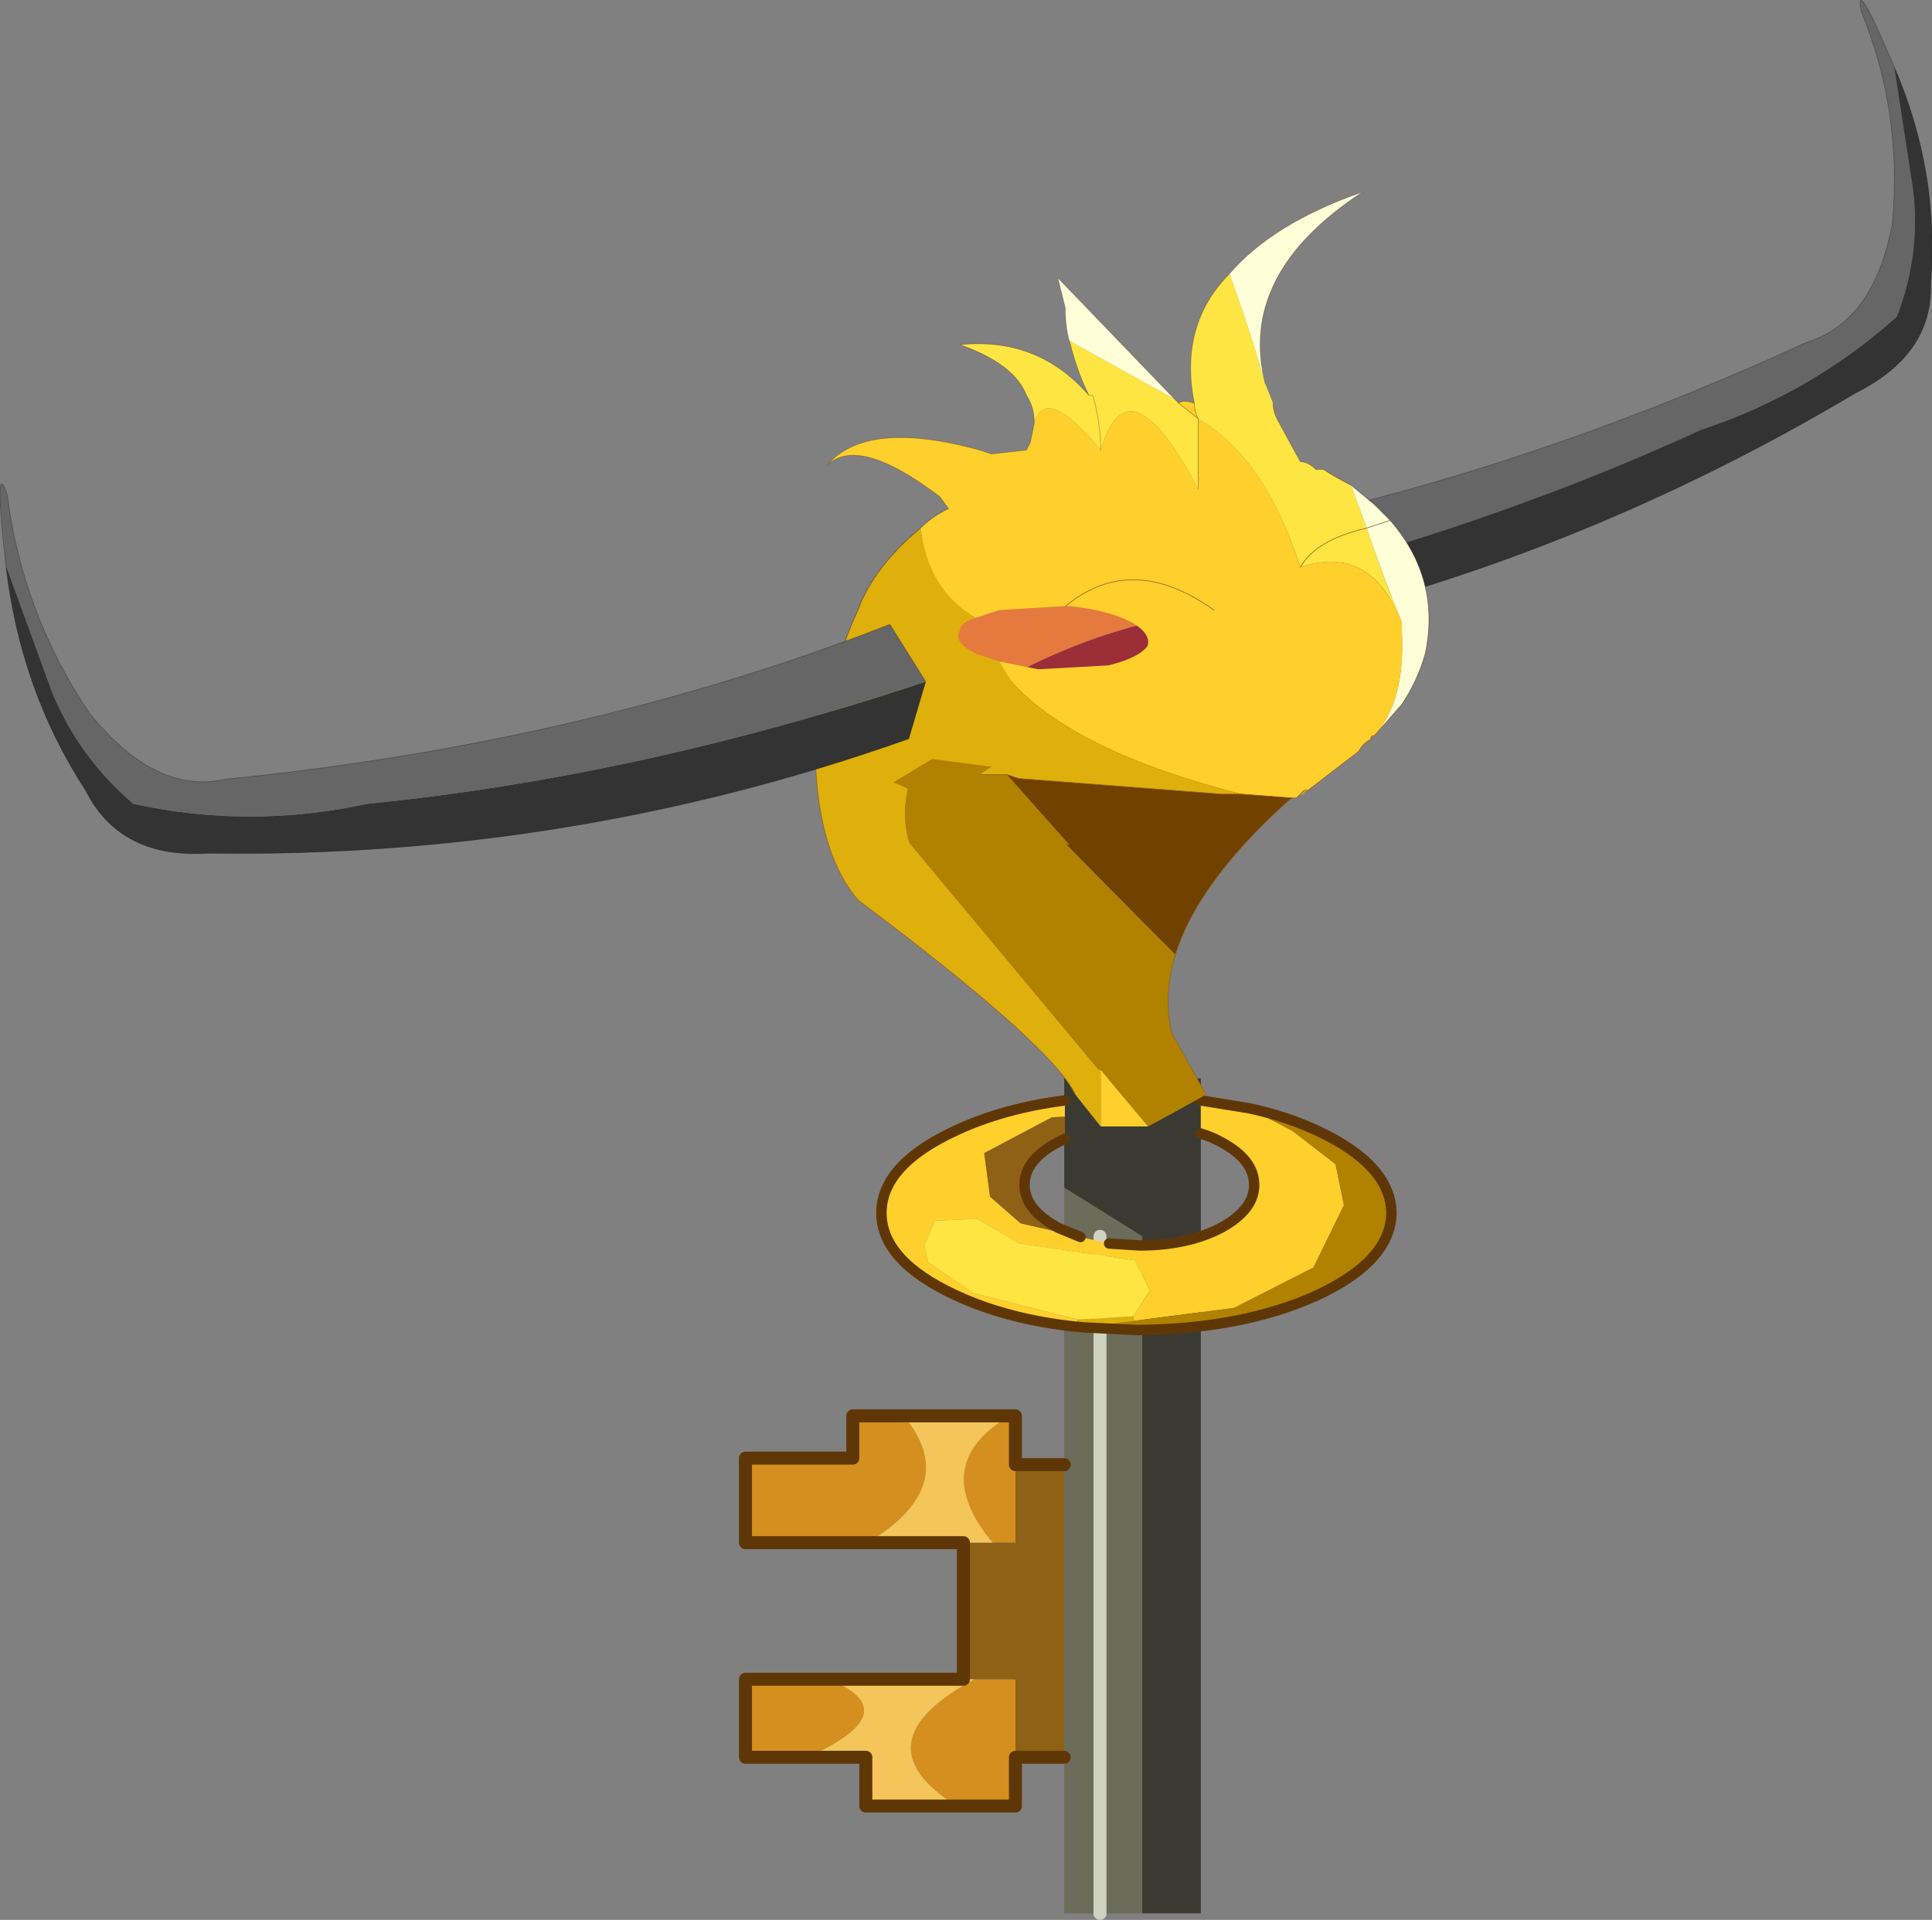 <?xml version="1.0"?>
<svg xmlns="http://www.w3.org/2000/svg" xmlns:xlink="http://www.w3.org/1999/xlink" width="148.5px" height="147.6px"><rect width="100%" height="100%" fill="#808080" stroke="none"/><g transform="matrix(1, 0, 0, 1, -189.7, -119.8)"><use xlink:href="#object-0" width="58" height="49.2" transform="matrix(1, 0, 0, 1, 280.2, 119.8)"/><use xlink:href="#object-1" width="35.5" height="64.7" transform="matrix(1, 0, 0, 1, 246.5, 202.7)"/><use xlink:href="#object-2" width="109.85" height="87.9" transform="matrix(1, 0, 0, 1, 189.7, 134.55)"/></g><defs><g transform="matrix(1, 0, 0, 1, -280.2, -119.8)" id="object-0"><path fill-rule="evenodd" fill="#666666" stroke="none" d="M335.3 124.95Q332.25 117.75 332.75 120.65Q335.95 128.4 335.15 137Q333.75 144.5 328.6 146.1Q304.1 157.35 280.5 161.35L280.2 166.2Q301.9 161.35 320.45 152.85Q328.9 150.05 335.5 144.15Q337.35 139.35 336.75 134.4L335.3 124.95"/><path fill-rule="evenodd" fill="#333333" stroke="none" d="M335.3 124.95L336.75 134.4Q337.35 139.35 335.5 144.15Q328.9 150.05 320.45 152.85Q301.9 161.35 280.2 166.2L283.3 169Q309.2 163.8 332.35 150Q338.25 147.05 338.1 141.65Q338.8 133.05 335.3 124.95"/><path fill="none" stroke="#000000" stroke-opacity="0.31" stroke-width="0.05" stroke-linecap="round" stroke-linejoin="round" d="M280.2 166.2L280.5 161.35Q304.1 157.35 328.6 146.1Q333.75 144.5 335.15 137Q335.95 128.4 332.75 120.65Q332.25 117.75 335.3 124.95Q338.8 133.05 338.1 141.65Q338.25 147.05 332.35 150Q309.2 163.8 283.3 169L280.2 166.2"/></g><g transform="matrix(1, 0, 0, 1, 18, 27.1)" id="object-1"><path fill-rule="evenodd" fill="#d58f1e" stroke="none" d="M2.8 -1.15L3.25 -1.15L3.25 2.6L3.25 8.6L1.5 8.6Q-3.5 2.6 2.8 -1.15M3.25 25.1L3.25 28.85L-1.25 28.85Q-8.95 24 0.1 19.1L3.25 19.1L3.25 25.1M-12.75 25.1L-17.5 25.1L-17.5 19.1L-11.1 19.1Q-4.95 21.6 -12.75 25.1M-8.1 8.6L-17.5 8.6L-17.5 2.1L-9.25 2.1L-9.25 -1.15L-5.35 -1.15Q-0.85 4.2 -8.1 8.6"/><path fill-rule="evenodd" fill="#8f6114" stroke="none" d="M3.25 2.6L7 2.6L7 25.1L3.25 25.1L3.25 19.1L0.1 19.1L-0.75 19.1L-0.75 8.6L1.5 8.6L3.25 8.6L3.25 2.6"/><path fill-rule="evenodd" fill="#6c6c5b" stroke="none" d="M7 2.6L7 -18.7L13 -14.95L13 37.1L9.75 37.1L7 37.1L7 25.1L7 2.6M9.75 37.1L9.75 -14.95L9.75 37.1"/><path fill-rule="evenodd" fill="#3a3a32" stroke="none" d="M7 -18.7L7 -27.1L17.5 -27.1L17.5 37.1L13 37.1L13 -14.95L7 -18.7"/><path fill-rule="evenodd" fill="#f3c55a" stroke="none" d="M-1.25 28.85L-8.25 28.85L-8.25 25.1L-12.75 25.1Q-4.95 21.6 -11.1 19.1L-0.75 19.1L0.1 19.1Q-8.95 24 -1.25 28.85M-0.75 8.6L-8.1 8.6Q-0.85 4.2 -5.35 -1.15L2.8 -1.15Q-3.5 2.6 1.5 8.6L-0.75 8.6"/><path fill="none" stroke="#5f3707" stroke-width="1" stroke-linecap="round" stroke-linejoin="round" d="M2.8 -1.15L3.25 -1.15L3.25 2.6L7 2.6M7 25.1L3.25 25.1L3.25 28.85L-1.25 28.85L-8.25 28.85L-8.25 25.1L-12.75 25.1L-17.5 25.1L-17.5 19.1L-11.1 19.1L-0.75 19.1L-0.75 8.6L-8.1 8.6L-17.5 8.6L-17.5 2.1L-9.25 2.1L-9.25 -1.15L-5.35 -1.15L2.8 -1.15"/><path fill="none" stroke="#cfd3c2" stroke-width="1" stroke-linecap="round" stroke-linejoin="round" d="M9.75 -14.95L9.75 37.1"/></g><g transform="matrix(1, 0, 0, 1, -189.7, -134.55)" id="object-2"><path fill-rule="evenodd" fill="#ffcf2b" stroke="none" d="M285.7 205L289.05 206.75L292.35 209.3L293 212.45L290.65 217.25L284.55 220.35L276.85 221.35L276.8 221L278.1 219L276.95 216.7L268.05 215.4L264.8 213.5L261.55 213.65L260.75 215.55L261.05 216.85L264.5 219.2L272.55 221.25L272.45 221.8Q267.2 221.25 263.2 219.4Q257.45 216.75 257.45 213.05Q257.45 209.35 263.2 206.7Q266.85 205 271.55 204.4L271.55 205.65L270.55 205.7L265.35 208.45L265.8 211.8L268.15 213.85L272.75 214.9L274.95 215.4L277.3 215.55Q280.95 215.55 283.55 214.2Q286.1 212.8 286.1 210.9Q286.1 208.95 283.55 207.6Q282.85 207.2 282 206.95L282 204.4L285.7 205"/><path fill-rule="evenodd" fill="#b18100" stroke="none" d="M276.85 221.35L284.55 220.35L290.65 217.25L293 212.45L292.35 209.3L289.05 206.75L285.7 205Q288.5 205.6 290.9 206.7Q296.6 209.35 296.65 213.05Q296.6 216.75 290.9 219.4Q285.15 222 277.05 222.05L273 221.85L276.85 221.35"/><path fill-rule="evenodd" fill="#8f6114" stroke="none" d="M272.75 214.9L268.15 213.85L265.8 211.8L265.35 208.45L270.55 205.7L271.55 205.65L271.55 207.35L271.05 207.6Q268.45 208.95 268.45 210.9Q268.45 212.8 271.05 214.2L272.75 214.9"/><path fill-rule="evenodd" fill="#dfaf0b" stroke="none" d="M272.45 221.8L272.55 221.25L276.8 221L276.85 221.35L273 221.85L272.45 221.8"/><path fill-rule="evenodd" fill="#ffe541" stroke="none" d="M272.55 221.25L264.5 219.2L261.05 216.85L260.75 215.55L261.55 213.65L264.8 213.5L268.05 215.4L276.95 216.7L278.1 219L276.8 221L272.55 221.25"/><path fill="none" stroke="#5f3707" stroke-width="0.8" stroke-linecap="round" stroke-linejoin="round" d="M285.7 205L282 204.4M282 206.95Q282.85 207.2 283.55 207.6Q286.1 208.95 286.1 210.9Q286.1 212.8 283.55 214.2Q280.95 215.55 277.3 215.55L274.95 215.4M271.55 204.4Q266.85 205 263.2 206.7Q257.45 209.35 257.45 213.05Q257.45 216.75 263.2 219.4Q267.2 221.25 272.45 221.8L273 221.85L277.05 222.05Q285.15 222 290.9 219.4Q296.6 216.75 296.65 213.05Q296.6 209.35 290.9 206.7Q288.5 205.6 285.7 205M271.55 207.35L271.05 207.6Q268.45 208.95 268.45 210.9Q268.45 212.8 271.05 214.2L272.75 214.9"/><path fill-rule="evenodd" fill="#dfaf0b" stroke="none" d="M272.35 203.95Q270.6 200.2 255.65 189Q252.3 185.05 252.35 176.65Q255.2 166.65 263.2 160.25L283.65 156.8L289.05 164.95L289.8 166.6Q275.4 165.85 262.3 174.85Q258.25 180.25 259.6 184.6L274.15 202.05L274.3 202.05L274.3 206.4L272.35 203.95"/><path fill-rule="evenodd" fill="#714100" stroke="none" d="M289.8 166.6Q291.85 171.9 289.65 180.55Q281.9 187.25 280.05 193.2Q267.55 180.7 262.3 174.85Q275.4 165.85 289.8 166.6"/><path fill-rule="evenodd" fill="#b18100" stroke="none" d="M280.05 193.2Q279.1 196.3 279.75 199.2L282.4 203.95Q280.2 205.2 277.95 206.4L274.3 202.05L274.15 202.05L259.6 184.6Q258.25 180.25 262.3 174.85Q267.55 180.7 280.05 193.2"/><path fill-rule="evenodd" fill="#ffcf2b" stroke="none" d="M277.95 206.4L274.3 206.4L274.3 202.05L277.95 206.4"/><path fill="none" stroke="#926030" stroke-width="0.05" stroke-linecap="round" stroke-linejoin="round" d="M272.35 203.95Q270.6 200.2 255.65 189Q252.3 185.05 252.35 176.65Q255.2 166.65 263.2 160.25L283.65 156.8L289.05 164.95L289.8 166.6Q291.85 171.9 289.65 180.55Q281.9 187.25 280.05 193.2Q279.1 196.3 279.75 199.2L282.4 203.95"/><path fill-rule="evenodd" fill="#ffe541" stroke="none" d="M269.2 152.3Q269.2 151.1 268.6 150.2Q267.7 147.8 263.5 146.3Q269.5 145.7 273.4 150.2Q272.5 148.4 271.9 146L280 150.5L280.3 150.8L281.8 152Q281.5 151.4 281.5 150.8Q280.3 144.8 284.2 140.85Q285.75 145.1 286.95 149.3L287.55 150.8Q287.55 151.4 287.85 152L289.65 155.3Q290.25 155.3 290.85 155.9L291.45 155.9Q292.35 156.5 293.55 157.1L294.75 160.4Q290.85 161.3 289.65 163.4Q295.05 161.6 297.45 167.65Q295.95 164 294.75 160.4Q290.85 161.3 289.65 163.4Q286.95 155 281.8 152L281.8 157.4Q276.4 147.2 274.3 154.4Q270.1 149.3 269.2 152.3M273.4 150.2L273.7 150.2Q274.3 152.3 274.3 154.4Q274.3 152.3 273.7 150.2L273.4 150.2"/><path fill-rule="evenodd" fill="#ffffd7" stroke="none" d="M271.9 146Q271.6 144.8 271.6 143.55L271 141.15L280 150.5L271.9 146M284.2 140.85Q287.55 136.95 294.45 134.55Q284.8 140.85 286.95 149.3Q285.75 145.1 284.2 140.85M293.55 157.1L295.35 158.6L296.55 159.8Q300.45 164.3 299.25 170.05Q298.65 172.15 297.45 173.95L295.35 176.35Q297.75 173.65 297.45 168.25L297.45 167.65Q295.95 164 294.75 160.4L293.55 157.1M296.55 159.8L294.75 160.4L296.55 159.8"/><path fill-rule="evenodd" fill="#ffcf2b" stroke="none" d="M280.3 150.8Q280.6 150.5 281.5 150.8Q281.5 151.4 281.8 152L280.3 150.8M295.35 176.35Q295.05 176.35 295.05 176.65Q294.45 176.95 294.15 177.55L290.25 180.55Q289.95 180.55 289.95 180.85L289.95 180.55L289.35 181.15L289.05 181.15L285.1 180.85Q272.2 177.55 267.4 172.15L266.5 170.65L269.5 171.25L274.9 170.95Q277.3 170.35 277.9 169.45Q278.2 168.55 276.7 167.65Q274.9 166.7 271.9 166.4L271.6 166.4L266.5 166.7L264.7 167.3Q261.05 165.2 260.45 160.4Q261.35 159.5 262.6 158.9L261.95 158Q255.65 153.2 253.25 155.6Q256.25 152 265 154.4L265.9 154.7L268.6 154.4L268.9 153.8L269.2 152.3Q270.1 149.3 274.3 154.4Q276.4 147.2 281.8 157.4L281.8 152Q286.95 155 289.65 163.4Q295.05 161.6 297.45 167.65L297.45 168.25Q297.75 173.65 295.35 176.35M271.6 166.4Q276.7 162.2 283 166.7Q276.7 162.2 271.6 166.4M289.95 180.55L290.25 180.55L289.95 180.55"/><path fill-rule="evenodd" fill="#d1a100" stroke="none" d="M289.95 180.85Q289.65 180.85 289.35 181.15L289.95 180.55L289.95 180.85"/><path fill-rule="evenodd" fill="#714100" stroke="none" d="M289.05 181.15Q285.1 182.65 283 183.85Q280.6 184.75 271.9 184.75L267.1 179.35L268 179.65L283.6 180.85L285.1 180.85L289.05 181.15"/><path fill-rule="evenodd" fill="#b18100" stroke="none" d="M271.9 184.75Q265 184.45 260.15 180.85Q259.25 180.25 258.35 179.95L261.35 178.15L265.9 178.75L265 179.35L267.1 179.35L271.9 184.75"/><path fill-rule="evenodd" fill="#dfaf0b" stroke="none" d="M258.35 179.95L257.75 179.35Q254.45 176.65 254.15 174.55Q253.25 171.85 255.65 166.7Q256.85 163.4 260.45 160.4Q261.05 165.2 264.7 167.3Q263.5 167.65 263.5 168.25Q262.9 169.15 264.7 170.05L266.5 170.65L267.4 172.15Q272.2 177.55 285.1 180.85L283.6 180.85L268 179.65L267.1 179.35L265 179.35L265.9 178.75L261.35 178.15L258.35 179.95"/><path fill-rule="evenodd" fill="#f40bae" fill-opacity="0.322" stroke="none" d="M266.5 170.65L264.7 170.05Q262.9 169.15 263.5 168.25Q263.5 167.65 264.7 167.3L266.5 166.7L271.6 166.4L271.9 166.4Q274.9 166.7 276.7 167.65Q278.2 168.55 277.9 169.45Q277.3 170.35 274.9 170.95L269.5 171.25L266.5 170.65"/><path fill="none" stroke="#4d2e1a" stroke-opacity="0.4" stroke-width="0.05" stroke-linecap="round" stroke-linejoin="round" d="M269.2 152.3Q269.2 151.1 268.6 150.2Q267.7 147.8 263.5 146.3Q269.5 145.7 273.4 150.2Q272.5 148.4 271.9 146M271.6 143.55L271 141.15L280 150.5L280.3 150.8Q280.6 150.5 281.5 150.8Q280.3 144.8 284.2 140.85Q287.55 136.95 294.45 134.55Q284.8 140.85 286.95 149.3M287.55 150.8Q287.55 151.4 287.85 152L289.65 155.3Q290.25 155.3 290.85 155.9L291.45 155.9M262.6 158.9L261.95 158Q255.65 153.2 253.25 155.6Q256.25 152 265 154.4L265.9 154.7L268.6 154.4L268.9 153.8L269.2 152.3M274.3 154.4Q274.3 152.3 273.7 150.2L273.4 150.2M280.3 150.8L281.8 152Q281.5 151.4 281.5 150.8M281.8 152L281.8 157.4"/><path fill="none" stroke="#000000" stroke-opacity="0.4" stroke-width="0.05" stroke-linecap="round" stroke-linejoin="round" d="M291.45 155.9Q292.35 156.5 293.55 157.1L295.35 158.6L296.55 159.8Q300.45 164.3 299.25 170.05Q298.65 172.15 297.45 173.95M254.15 174.55Q253.25 171.85 255.65 166.7Q256.85 163.4 260.45 160.4Q261.35 159.5 262.6 158.9"/><path fill="none" stroke="#926030" stroke-width="0.05" stroke-linecap="round" stroke-linejoin="round" d="M297.45 173.95L295.35 176.35Q295.05 176.35 295.05 176.65Q294.45 176.95 294.15 177.55L290.25 180.55L289.95 180.55L289.35 181.15L289.05 181.15L285.1 180.85L283.6 180.85L268 179.65L267.1 179.35L265 179.35M283 166.7Q276.7 162.2 271.6 166.4M294.75 160.4L296.55 159.8M294.75 160.4Q290.85 161.3 289.65 163.4"/><path fill-rule="evenodd" fill="#333333" stroke="none" d="M260.85 172.2L259.55 176.6Q233.65 185.8 205.75 185.4Q198.95 185.85 196.3 180.6Q191.25 172.85 190.15 163.25L193.7 173Q195.75 178 199.95 181.6Q208.9 183.55 217.9 181.6Q238.95 179.5 260.85 172.2"/><path fill-rule="evenodd" fill="#666666" stroke="none" d="M260.85 172.2Q238.95 179.5 217.9 181.6Q208.9 183.55 199.95 181.6Q195.75 178 193.7 173L190.15 163.25Q189.2 154.75 190.25 157.8Q191.4 166.9 196.55 174.6Q201.65 180.95 207.1 179.7Q234.85 176.9 258.1 167.8L260.85 172.2"/><path fill="none" stroke="#000000" stroke-opacity="0.31" stroke-width="0.05" stroke-linecap="round" stroke-linejoin="round" d="M190.15 163.25Q191.25 172.85 196.3 180.6Q198.95 185.85 205.75 185.4Q233.65 185.8 259.55 176.6L260.85 172.2L258.1 167.8Q234.85 176.9 207.1 179.7Q201.65 180.95 196.55 174.6Q191.4 166.9 190.25 157.8Q189.2 154.75 190.15 163.25"/></g></defs></svg>
